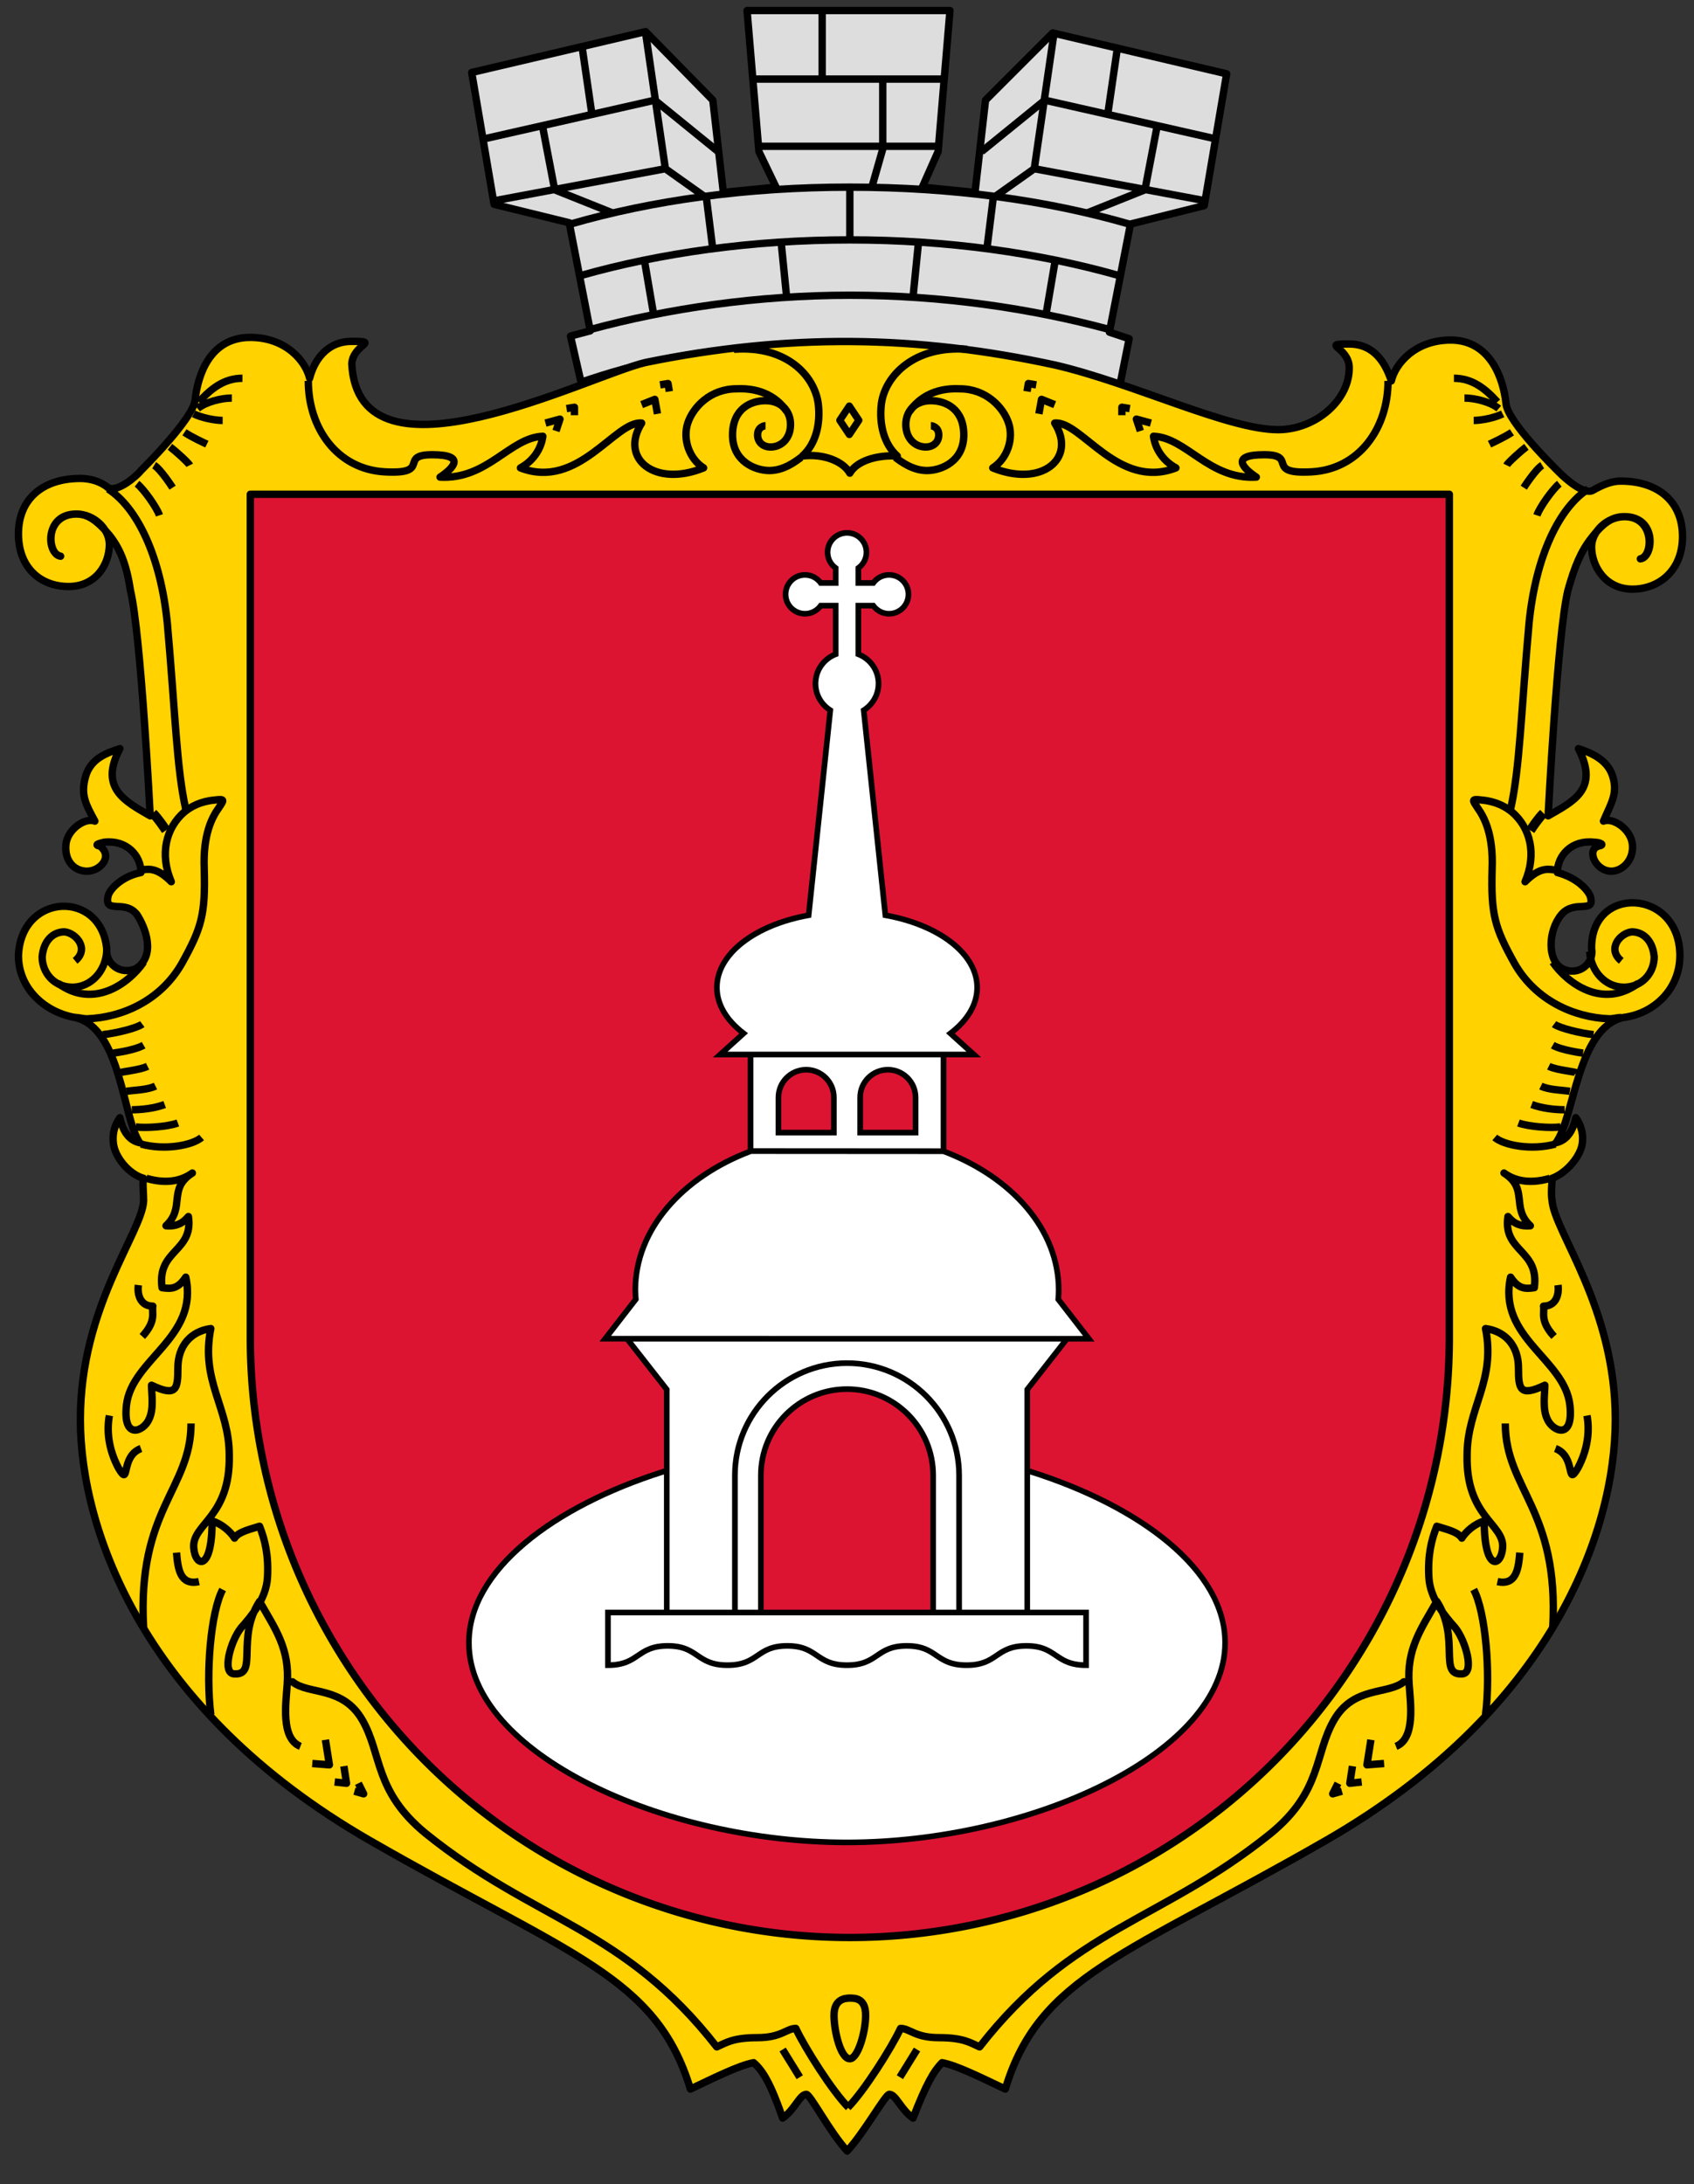 <?xml version="1.0" encoding="UTF-8" standalone="no"?>
<svg
   xmlns:dc="http://purl.org/dc/elements/1.1/"
   xmlns:cc="http://creativecommons.org/ns#"
   xmlns:rdf="http://www.w3.org/1999/02/22-rdf-syntax-ns#"
   xmlns:svg="http://www.w3.org/2000/svg"
   xmlns="http://www.w3.org/2000/svg"
   xmlns:xlink="http://www.w3.org/1999/xlink"
   xmlns:sodipodi="http://sodipodi.sourceforge.net/DTD/sodipodi-0.dtd"
   xmlns:inkscape="http://www.inkscape.org/namespaces/inkscape"
   version="1.1"
   height="580"
   width="450"
   id="svg169"
   sodipodi:docname="Coat of arms of Pereiaslav.svg"
   inkscape:version="0.92.4 (5da689c313, 2019-01-14)">
  <rect width="100%" height="100%" fill="#333333" stroke="none"/>
  <defs
     id="defs173" />
  <sodipodi:namedview
     pagecolor="#ffffff"
     bordercolor="#666666"
     borderopacity="1"
     objecttolerance="10"
     gridtolerance="10"
     guidetolerance="10"
     inkscape:pageopacity="0"
     inkscape:pageshadow="2"
     inkscape:window-width="1920"
     inkscape:window-height="1017"
     id="namedview171"
     showgrid="false"
     inkscape:zoom="1.4142136"
     inkscape:cx="222.77284"
     inkscape:cy="240.4615"
     inkscape:window-x="-8"
     inkscape:window-y="-8"
     inkscape:window-maximized="1"
     inkscape:current-layer="svg169" />
  <g
     transform="matrix(3.5,0,0,3.5,3.5,0)"
     style="fill:none;stroke:#000000;stroke-width:0.56;stroke-linejoin:round"
     id="g151">
    <!--crown-->
    <path
       style="fill:#dddddd;fill-opacity:1"
       d="M 63.4,26.1 C 52.7,26 46.9,27.7 43.1,29 l -0.8,-3.5 1.5,-0.4 -1.6,-8.2 -5.7,-1.4 -1.7,-10 13.2,-3.1 5.1,5.2 0.8,7 4,-0.4 -1.3,-2.7 -0.9,-10.7 h 7.7 7.7 l -0.9,10.7 -1.2,2.7 4,0.4 0.8,-7 5.1,-5.1 13.2,3.1 -1.7,10 -5.6,1.4 -1.6,8.2 1.5,0.5 -0.7,3.5 C 75.5,27.3 70.1,26.3 63.4,26.1 Z"
       id="path2"
       inkscape:connector-curvature="0" />
    <path
       d="m 42.3,17 c 6.2,-1.8 13.4,-2.8 21.2,-2.8 7.8,0 15,1 21.2,2.8 m -41.6,3.9 c 6,-1.7 13,-2.7 20.4,-2.7 7.4,0 14.4,1 20.4,2.7 M 43.8,25 c 5.9,-1.6 12.7,-2.6 19.7,-2.6 7,0 13.8,1 19.7,2.6 M 63.5,18.3 v -4.2 m 1.7,0 0.8,-2.8 V 6.1 m -4.6,0 V 0.9 M 56.3,6 h 14.2 m -13.8,5.1 h 13.4"
       id="path4"
       inkscape:connector-curvature="0" />
    <path
       id="brick_edges"
       d="m 35.9,10.5 12.8,-2.9 4.8,3.9 m -16.8,3.7 12.8,-2.4 3.1,2.2 m -7,1.2 -4.5,-1.8 -0.9,-4.7 M 43.9,8.5 43.2,3.7 M 49.5,12.8 48,2.5 m 5.1,16.4 -0.5,-4 m 6.1,7.6 -0.4,-4 m -9.7,5.3 -0.7,-4.1"
       inkscape:connector-curvature="0" />
    <use
       xlink:href="#brick_edges"
       transform="matrix(-1,0,0,1,127,0)"
       id="use7"
       x="0"
       y="0"
       width="100%"
       height="100%" />
    <!--outer shield-->
    <path
       style="fill:#ffd200"
       d="m 79.1,27.7 c 6,1.4 13.1,4.9 16.9,4.9 2.9,0 5.5,-2.3 5.4,-4.8 -0.1,-1.5 -2.2,-1.7 0,-1.7 2,0 2.8,1.6 3.2,2.8 0.3,-1.3 1.8,-3.1 4.5,-3.1 3,0 4,2.9 4.2,4.8 0.1,1.4 3.8,5 4.1,5.3 0.3,0.3 1.8,1.7 2.5,1.3 0.7,-0.4 1.4,-0.7 2.1,-0.7 2.9,0 4.7,1.6 4.7,4.2 0,2.6 -1.8,4 -3.8,4 -2.1,0 -3.1,-1.8 -3.1,-3.2 0,-1.2 1.2,-2.3 2.5,-2.3 2.5,0 2.2,3.1 1.2,3.2 1,-0.2 1.1,-3.2 -1.2,-3.2 -0.8,0 -1.5,0.3 -2.5,1.6 -0.8,1 -1.3,2.2 -1.8,4 -0.8,3.3 -1.5,17.1 -1.5,17.1 1.9,-1.1 3.9,-2 2.3,-5.1 0.9,0.3 2.2,0.8 2.6,2.1 0.4,1.3 -0.1,2 -0.7,3.4 0.7,-0.3 2.1,0.6 2.2,1.8 0.1,1.2 -0.8,2 -1.6,2 -1.2,0 -1.9,-1.6 -1,-1.9 0.6,-0.1 0.1,-0.3 -0.3,-0.3 -1.7,-0.2 -2.8,1 -2.8,2.3 1.5,0.4 2.3,1.3 2.5,1.8 0.4,1.4 -1.2,0.2 -2.2,1.4 -1,1.2 -1.1,3.5 0.1,4.1 1.2,0.6 2.4,-0.4 2.2,-1.5 -0.1,-4.9 6.7,-4.6 6.7,0.5 0,2.5 -1.9,4.4 -4.3,4.7 -3.5,0.8 -3.7,7.6 -5.1,9.5 0.9,-0.2 1.3,-1 1.5,-1.9 0.2,0.3 0.6,0.9 0.5,1.9 -0.1,1 -1.2,2.3 -2.3,2.7 0,0.4 -0.1,1.1 0,1.7 0.2,2.4 4.8,8.1 4.8,16.6 0,8.6 -4.9,22.1 -21.9,31.9 -15.3,8.8 -21.8,10.3 -24.4,18.9 -1.9,-0.9 -3.7,-1.8 -4.8,-2 -0.6,0.6 -1.2,1.6 -2.2,4.2 -0.9,-0.6 -1.3,-1.8 -1.8,-1.8 -0.3,0 -1.9,2.9 -3.2,4.3 -1.3,-1.4 -2.8,-4.3 -3.1,-4.3 -0.5,0 -0.9,1.2 -1.8,1.8 -0.9,-2.6 -1.5,-3.6 -2.2,-4.2 -1.1,0.2 -2.9,1.1 -4.8,2 C 48.8,149.9 42.3,148.4 27,139.6 10,129.8 5.1,116.2 5.1,107.7 5.1,99.1 9.8,93.5 9.9,91.1 9.9,90.5 9.8,89.7 9.9,89.4 8.8,89.1 7.7,87.8 7.6,86.7 7.5,85.7 7.9,85.1 8.1,84.8 8.3,85.7 8.7,86.5 9.6,86.7 8.3,84.8 8.2,78 4.7,77.2 2.4,76.8 0.4,75 0.4,72.5 c 0.2,-4.8 6.3,-5 6.7,-0.5 -0.1,1.1 1,2 2.2,1.5 1.6,-1 0.7,-3.2 0.1,-4.1 -0.9,-1.2 -2.5,0 -2.2,-1.4 0.1,-0.5 1,-1.5 2.5,-1.8 0,-1.3 -1.1,-2.5 -2.8,-2.3 -0.4,0.1 -0.8,0.2 -0.3,0.3 1,0.8 0,1.9 -1,1.9 C 4.7,66.1 3.9,65.4 4,64.1 4.1,62.9 5.5,62 6.2,62.3 5.5,61 5.1,60.3 5.5,58.9 c 0.4,-1.4 1.7,-1.8 2.6,-2.1 -1.6,3 0.4,4 2.3,5.1 0,0 -0.7,-13.8 -1.5,-17.1 C 8.6,42.8 8.1,41.6 7.3,40.6 6.3,39.4 5.6,39 4.8,39 2.4,39 2.5,42 3.6,42.2 2.6,42.1 2.3,39 4.8,39 c 1.3,0 2.5,1.1 2.5,2.3 0,1.5 -1,3.2 -3.1,3.2 -2.1,0 -3.8,-1.4 -3.8,-4 0,-2.6 1.8,-4.2 4.7,-4.2 0.7,0 1.5,0.2 2.1,0.7 0.7,0.4 2.2,-0.9 2.5,-1.3 0.3,-0.3 3.9,-3.9 4.1,-5.3 0.2,-1.9 1.1,-4.8 4.2,-4.8 2.7,0 4.2,1.8 4.5,3.1 0.3,-1.2 1.2,-2.8 3.2,-2.8 2.2,0 0.1,0.2 0,1.7 0.5,9.9 18,0.9 22.3,-0.1 10.8,-2.2 20.5,-2.1 31.1,0.2 z"
       id="path9"
       inkscape:connector-curvature="0" />
    <!--outter shield decoration-->
    <path
       d="m 54.7,26.5 c 4,-0.3 6.1,2 6.4,4.1 0.2,1.6 -0.2,3.1 -1.2,4 1.6,-0.2 3.1,0.4 3.6,1.3 0.5,-0.9 2,-1.4 3.6,-1.3 -1,-0.9 -1.4,-2.4 -1.2,-4 0.3,-2.1 2.5,-4.4 6.5,-4.1"
       id="path11"
       inkscape:connector-curvature="0" />
    <polygon
       style="stroke-width:0.3"
       transform="matrix(1.808,0,0,1.808,0,0.428)"
       points="35.1,18 35.5,17.4 35.1,16.8 34.7,17.4 "
       id="polygon13" />
    <path
       d="m 63.5,151.6 c 0.4,0 1.2,0 1.2,1.3 0,1.3 -0.6,3.3 -1.2,3.3 -0.7,0 -1.2,-2.1 -1.2,-3.3 0,-1.2 0.8,-1.3 1.2,-1.3 z m -5.1,3.9 1.3,2.1 m 8.9,-2.1 -1.3,2.1"
       id="path15"
       inkscape:connector-curvature="0" />
    <g
       id="decoration">
      <path
         d="m 47.7,30.7 1,-0.4 0.2,1.1 m -8.5,0.7 1.1,-0.3 -0.3,0.9 m 7.9,-3.5 0.6,-0.1 0.1,0.6 M 42,31 42.6,30.9 v 0.6"
         id="path17"
         inkscape:connector-curvature="0" />
      <path
         d="m 59.8,34.7 c -0.4,0.3 -1.3,1 -2.4,1 -1.1,0 -2.8,-0.7 -2.8,-2.7 0,-2 1.4,-2.6 2.5,-2.6 1.2,0 1.9,0.8 1.9,1.8 0,1 -0.6,1.6 -1.3,1.7 C 57,34 56.5,33.6 56.5,33 c 0,-0.6 0.5,-0.7 0.6,-0.7"
         id="path19"
         inkscape:connector-curvature="0" />
      <path
         d="m 22.4,28.9 c 0,3.6 2.2,6.7 5.8,6.9 3.6,0.2 1,-1.3 3.6,-1.3 2.7,0 1.5,1.1 0.6,1.7 3.6,0.2 5.3,-3 7.8,-3.1 -0.1,0.8 -0.6,1.8 -1.7,2.4 4.4,1.7 7.2,-3.6 9.2,-3.4 -1.7,2.7 1,4.9 4.7,3.4 -1.1,-0.7 -1.6,-2.2 -1.2,-3.4 0.4,-1.2 1.7,-2.6 3.7,-2.6 2,-0.1 3.2,0.8 3.8,1.7"
         id="path21"
         inkscape:connector-curvature="0" />
      <path
         d="m 11.1,39.1 c -0.2,-0.6 -1.2,-2 -1.7,-2.4 m 4,-1.4 c -0.1,-0.2 -1.1,-1.1 -1.5,-1.4 m 0.2,3.1 c 0,0 -0.9,-1.4 -1.4,-1.7 m 4,-1.6 C 14.5,33.6 13.6,33.2 13,32.8 m 2.9,-0.9 c -0.6,0 -1.6,-0.2 -2.2,-0.5 m 3.7,-2.7 c -1.4,0 -2.4,0.8 -3.3,1.8 m 2.5,-0.3 c -0.8,0 -2,0.3 -2.6,0.8"
         id="path23"
         inkscape:connector-curvature="0" />
      <path
         style="stroke-width:0.72"
         d="M 11.6,63 C 11.4,62.7 11,62.1 10.6,61.7"
         id="path25"
         inkscape:connector-curvature="0" />
      <path
         d="M 4.7,72.9 C 5.8,72 4.8,70.8 3.9,70.7 c -0.9,0 -1.6,0.7 -1.7,1.9 0,1.2 0.9,2.3 2.3,2.3 1.4,0 2.5,-1.2 2.6,-2.7"
         id="path27"
         inkscape:connector-curvature="0" />
      <path
         d="m 3.4,74.6 c 2.7,2 5.4,0 6.5,-1.6"
         id="path29"
         inkscape:connector-curvature="0" />
      <path
         d="m 4.7,77.2 c 0.3,0 0.6,0.1 0.9,0.1 2.7,-0.1 5.6,-1.4 7.2,-4.2 1.5,-2.7 1.8,-3.7 1.7,-7.2 -0.1,-2.6 0.6,-3.9 1.1,-4.6 0.4,-0.6 0.5,-0.7 -0.3,-0.6 -1.1,0.1 -1.8,0.5 -2.3,0.9 -1.4,1.2 -1.9,3.2 -1,5.3 -1,-1 -1.6,-1 -2.2,-0.9"
         id="path31"
         inkscape:connector-curvature="0" />
      <path
         d="m 7.2,37.1 c 2.2,1.4 4,5.1 4.5,10.2 0.6,6.7 0.7,11 1.4,14.1"
         id="path33"
         inkscape:connector-curvature="0" />
      <path
         d="m 15.9,120.6 c -0.9,1.7 -1.3,6.3 -0.9,9.5 M 13.5,108 c 0,5 -4.1,6.5 -3.6,15.5 m 15.2,10.5 0.2,1.3 -0.9,-0.1 m -0.7,-3.2 0.3,1.9 -1.3,-0.1 m 3.5,1.5 0.4,0.8 -0.7,-0.2 M 12.4,117.8 c 0.1,1.3 0.3,2.5 1.7,2.2 M 7.3,107.4 c -0.2,1.1 -0.1,2.5 0.7,4 0.9,1.5 0.1,-0.9 1.7,-1.5 M 9.5,97.5 c -0.1,0.8 0.2,1.6 1.1,1.6 -0.1,0.5 0.3,1.1 -0.8,2.3"
         id="path35"
         inkscape:connector-curvature="0" />
      <path
         d="m 10.1,89.4 c 1.7,0.5 2.8,0.1 3.5,-0.4 -1.9,1.2 -0.5,2.6 -2,4 1.1,0.1 1.5,-0.5 1.7,-0.7 0.4,2.7 -2.4,2.5 -2,5.4 0.7,0.1 1.2,0.1 1.8,-0.8 1,4.6 -4.1,6.2 -4.5,9.7 -0.3,2.7 1.3,2 1.7,1.1 0.4,-0.8 0.2,-1.9 0.2,-2.6 1.9,0.9 2,0.3 2,-1.3 0,-1.7 1,-2.8 2.5,-3 -0.8,4 1.4,6 1.4,9.6 0.1,4.7 -2.8,5.2 -2.7,7 0.1,1.5 1.4,1.9 1.4,-2 0.7,0.2 1.4,0.8 1.7,1.3 0.3,-0.5 1.3,-0.7 1.9,-0.9 0.4,1 0.7,2.2 0.6,3.9 -0.1,1.6 -1.2,2.9 -2,3.8 -0.8,1 -1.5,3.5 -0.5,3.5 1.8,0.1 0.1,-2.7 1.9,-5.5 1.2,2.1 2.3,3.6 2.1,6.3 -0.1,1.4 -0.5,4.1 1,4.7"
         id="path37"
         inkscape:connector-curvature="0" />
      <path
         d="m 9.8,77.7 c -0.4,0.3 -2,0.7 -3,0.8 m 3.1,0.8 c -0.7,0.4 -2.3,0.6 -2.3,0.6 m 2.6,1 c -0.6,0.3 -2,0.4 -2.1,0.5 m 2.7,1 c -0.6,0.3 -1.6,0.3 -2.2,0.4 m 2.9,1 C 10.7,84.1 9.7,84.2 9,84.2 m 3.5,1 c -0.8,0.3 -2.5,0.4 -3.2,0.3 m 5,0.8 c -0.7,0.6 -2.8,1 -4.6,0.5"
         id="path39"
         inkscape:connector-curvature="0" />
      <path
         d="m 63.4,159.9 c -1.2,-1.2 -3.3,-4.5 -4,-6 -0.7,0 -1.1,0.7 -2.9,0.7 -1.9,0 -2.4,0.4 -3.1,0.7 -7.1,-9.1 -13.8,-9.5 -22.1,-16.2 -3.9,-3.2 -3.3,-6 -4.8,-8.6 -1.5,-2.6 -4.1,-1.9 -5.3,-2.9 1.2,1 3.8,0.3 5.3,2.9"
         id="path41"
         inkscape:connector-curvature="0" />
    </g>
    <use
       xlink:href="#decoration"
       transform="matrix(-1,0,0,1,126.75,0)"
       id="use44"
       x="0"
       y="0"
       width="100%"
       height="100%" />
    <!--inner shield-->
    <clipPath
       id="inner_shield_clip">
      <path
         id="inner_shield"
         d="M 109,37.5 H 18 v 64 a 45.5,45.5 0 0 0 91,0 z"
         inkscape:connector-curvature="0" />
    </clipPath>
    <use
       xlink:href="#inner_shield"
       style="fill:#dc1432;fill-opacity:1;stroke:none"
       id="use48"
       x="0"
       y="0"
       width="100%"
       height="100%"
       inkscape:label="use48" />
    <!--inner shield stroke-->
    <use
       xlink:href="#inner_shield"
       id="use149"
       style="fill:none"
       x="0"
       y="0"
       width="100%"
       height="100%" />
  </g>
  <g
     transform="translate(54.936,121.556)"
     id="g255">
    <path
       d="M 217.944,268.957 V 247.43 l 10.558,-13.484 h 5.795 l -8.112,-10.467 c 0.063,-0.813 0.115,-1.63 0.115,-2.455 0,-16.08 -12.439,-30.007 -30.606,-36.876 l -4.651,-0.003 4.661,0.003 v -25.676 h 8.048 l -6.212,-5.617 c 4.438,-3.377 7.099,-7.585 7.099,-12.162 0,-9.036 -10.258,-16.673 -24.375,-19.203 l -5.758,-54.442 c 2.359,-1.482 3.939,-4.088 3.939,-7.079 0,-3.562 -2.231,-6.585 -5.369,-7.795 V 39.271 h 3.971 c 0.938,1.301 2.457,2.158 4.184,2.158 2.854,0 5.163,-2.313 5.163,-5.164 0,-2.855 -2.31,-5.161 -5.163,-5.161 -1.727,0 -3.246,0.852 -4.186,2.153 h -3.969 v -3.97 c 1.303,-0.937 2.156,-2.456 2.156,-4.183 0,-2.853 -2.307,-5.163 -5.162,-5.163 -2.853,0 -5.164,2.31 -5.164,5.163 0,1.727 0.855,3.246 2.158,4.183 v 3.97 h -3.97 c -0.937,-1.301 -2.458,-2.153 -4.186,-2.153 -2.85,0 -5.161,2.306 -5.161,5.161 0,2.852 2.311,5.164 5.161,5.164 1.727,0 3.249,-0.856 4.184,-2.158 h 3.972 v 12.902 c -3.136,1.21 -5.371,4.233 -5.371,7.795 0,2.99 1.581,5.596 3.938,7.079 l -5.757,54.442 c -14.115,2.528 -24.374,10.167 -24.374,19.203 0,4.577 2.666,8.784 7.101,12.161 l -6.213,5.618 h 8.045 v 25.645 h 0.098 c -18.217,6.855 -30.698,20.802 -30.698,36.908 0,0.817 0.072,1.625 0.135,2.433 l -8.129,10.489 h 5.793 l 10.557,13.484 v 21.527 c -29.714,9.206 -52.563,26.234 -52.563,45.73 0,29.275 51.499,53.008 100.441,53.008 48.943,0 100.441,-23.732 100.441,-53.008 0,-19.496 -22.849,-36.524 -52.564,-45.73 z m -66.086,-89.751 v -9.342 c 0,-4.062 3.296,-7.356 7.358,-7.356 4.064,0 7.358,3.295 7.358,7.356 v 9.342 z m 21.705,0 v -9.342 c 0,-4.062 3.293,-7.356 7.357,-7.356 4.062,0 7.356,3.295 7.356,7.356 v 9.342 z m -26.372,127.439 v -36.444 c 0,-12.634 10.243,-22.88 22.876,-22.88 12.635,0 22.878,10.246 22.878,22.88 v 36.444 z"
       id="path251"
       inkscape:connector-curvature="0"
       style="fill:#ffffff" />
    <path
       d="m 218.693,268.41 v -20.724 l 10.173,-12.992 h 6.962 l -8.874,-11.447 c 0.054,-0.727 0.094,-1.468 0.094,-2.224 -0.011,-16.349 -12.506,-30.381 -30.595,-37.383 v -24.419 h 9.248 l -7.001,-6.327 c 4.138,-3.372 6.684,-7.575 6.688,-12.202 -0.073,-9.543 -10.456,-17.17 -24.44,-19.839 l -5.649,-53.434 c 2.345,-1.646 3.896,-4.362 3.896,-7.452 0,-3.697 -2.208,-6.864 -5.368,-8.293 V 40.021 h 2.851 c 1.081,1.309 2.716,2.158 4.554,2.158 3.267,0 5.911,-2.649 5.911,-5.914 -0.006,-3.271 -2.645,-5.905 -5.911,-5.912 -1.837,0 -3.475,0.844 -4.556,2.153 h -2.851 v -2.852 c 1.313,-1.079 2.157,-2.714 2.157,-4.553 -0.006,-3.266 -2.643,-5.905 -5.911,-5.911 -3.269,0 -5.914,2.645 -5.916,5.911 0,1.838 0.847,3.474 2.16,4.553 v 2.852 h -2.853 c -1.081,-1.31 -2.718,-2.153 -4.554,-2.153 -3.264,0.006 -5.911,2.641 -5.911,5.912 0,3.264 2.645,5.911 5.911,5.914 1.836,0 3.475,-0.849 4.552,-2.158 h 2.852 v 11.652 c -3.158,1.43 -5.368,4.597 -5.37,8.293 0,3.09 1.55,5.805 3.896,7.452 l -5.65,53.434 c -13.98,2.667 -24.364,10.295 -24.438,19.839 0.002,4.626 2.552,8.827 6.689,12.2 l -7,6.329 h 9.244 v 24.422 c -18.091,6.999 -30.589,21.031 -30.6,37.38 0,0.759 0.058,1.49 0.114,2.202 l -8.891,11.469 h 6.959 l 10.172,12.992 v 20.724 c -29.553,9.302 -52.475,26.257 -52.564,46.276 0.036,15.12 13.192,28.5 32.281,38.152 19.118,9.652 44.319,15.603 68.911,15.607 24.592,-0.005 49.793,-5.955 68.912,-15.607 19.088,-9.652 32.245,-23.032 32.278,-38.152 -0.086,-20.018 -23.007,-36.974 -52.562,-46.275 z m -80.358,-110.69 5.438,-4.918 -0.718,-0.547 c -4.32,-3.292 -6.808,-7.295 -6.806,-11.563 -0.074,-8.401 9.785,-15.977 23.755,-18.465 l 0.555,-0.099 5.864,-55.468 -0.396,-0.248 c -2.151,-1.354 -3.586,-3.723 -3.586,-6.444 -0.002,-3.24 2.032,-5.99 4.889,-7.095 l 0.481,-0.186 V 38.52 h -5.106 l -0.225,0.314 c -0.803,1.115 -2.1,1.844 -3.574,1.844 -2.437,-0.004 -4.406,-1.976 -4.412,-4.412 0.006,-2.441 1.976,-4.411 4.412,-4.411 1.477,0 2.771,0.725 3.576,1.84 l 0.225,0.312 h 5.104 v -5.104 l -0.312,-0.223 c -1.119,-0.808 -1.846,-2.1 -1.846,-3.577 0.004,-2.438 1.974,-4.406 4.415,-4.412 2.44,0 4.41,1.974 4.41,4.412 0,1.477 -0.725,2.769 -1.844,3.577 l -0.312,0.223 v 5.104 h 5.104 l 0.223,-0.31 c 0.808,-1.117 2.102,-1.842 3.578,-1.844 2.438,0.002 4.412,1.972 4.412,4.413 -0.004,2.437 -1.974,4.408 -4.412,4.412 -1.475,0 -2.769,-0.729 -3.576,-1.846 l -0.225,-0.312 h -5.104 v 14.167 l 0.481,0.186 c 2.857,1.104 4.889,3.855 4.887,7.095 0,2.721 -1.435,5.089 -3.586,6.444 l -0.399,0.248 5.866,55.466 0.556,0.101 c 13.973,2.49 23.83,10.064 23.758,18.465 0.002,4.27 -2.48,8.271 -6.804,11.565 l -0.719,0.547 5.437,4.916 h -5.348 -52.77 z m 56.617,1.501 v 24.174 l -49.768,-0.031 v -24.143 z m -87.582,73.972 7.369,-9.51 -0.022,-0.286 c -0.064,-0.814 -0.133,-1.602 -0.133,-2.374 -0.012,-15.651 12.126,-29.353 30.084,-36.158 l 50.886,0.032 c 17.906,6.818 30.005,20.5 29.993,36.126 0.002,0.793 -0.05,1.591 -0.112,2.396 l -0.022,0.288 7.352,9.486 z m 5.801,1.501 h 113.788 l -9.767,12.476 v 58.724 h -16.594 l -0.002,-35.692 c -0.003,-16.838 -13.699,-30.531 -30.531,-30.533 -16.832,0.002 -30.526,13.695 -30.526,30.533 v 35.692 h -16.6 V 247.17 Z m 56.896,11.876 c -13.048,0 -23.625,10.583 -23.627,23.631 v 35.692 h -5.4 v -35.692 c 0.029,-16.007 13.026,-29.002 29.027,-29.031 16,0.029 29,13.024 29.029,29.031 l 0.004,35.692 h -5.403 v -35.692 c -0.003,-13.048 -10.579,-23.631 -23.63,-23.631 z m 22.127,23.631 v 35.693 h -44.252 v -35.693 c 0.021,-12.22 9.905,-22.108 22.125,-22.131 12.22,0.022 22.106,9.911 22.127,22.131 z m 40.63,37.193 v 12.467 c -3.489,-0.151 -5.029,-1.227 -6.812,-2.416 -1.878,-1.289 -4.039,-2.716 -8.313,-2.694 -4.278,-0.021 -6.44,1.405 -8.318,2.694 -1.905,1.271 -3.531,2.413 -7.558,2.434 -4.031,-0.021 -5.659,-1.162 -7.564,-2.434 -1.878,-1.289 -4.039,-2.716 -8.313,-2.694 -4.279,-0.021 -6.438,1.405 -8.318,2.694 -1.903,1.271 -3.531,2.413 -7.56,2.434 -4.033,-0.021 -5.657,-1.162 -7.562,-2.434 -1.878,-1.289 -4.038,-2.716 -8.316,-2.694 -4.274,-0.021 -6.436,1.405 -8.313,2.694 -1.905,1.271 -3.534,2.413 -7.563,2.434 -4.029,-0.021 -5.655,-1.162 -7.561,-2.434 -1.878,-1.289 -4.039,-2.716 -8.317,-2.694 -4.277,-0.021 -6.436,1.405 -8.314,2.694 -1.783,1.189 -3.321,2.265 -6.811,2.416 l 10e-4,-12.467 z m 5.478,44.106 c -18.866,9.532 -43.887,15.447 -68.236,15.443 -24.349,0.004 -49.37,-5.911 -68.236,-15.443 -18.896,-9.535 -31.49,-22.658 -31.456,-36.813 -0.087,-18.645 21.929,-35.494 51.064,-44.71 v 35.917 l -15.629,10e-4 v 0.001 15.485 h 0.751 c 4.331,0.02 6.52,-1.403 8.402,-2.693 1.907,-1.276 3.504,-2.416 7.472,-2.437 3.97,0.021 5.569,1.16 7.478,2.437 1.88,1.29 4.069,2.713 8.4,2.693 4.331,0.02 6.52,-1.403 8.402,-2.693 1.909,-1.276 3.506,-2.416 7.474,-2.437 3.97,0.021 5.567,1.16 7.474,2.437 1.882,1.29 4.071,2.713 8.404,2.693 4.331,0.02 6.519,-1.403 8.402,-2.693 1.909,-1.276 3.506,-2.416 7.477,-2.437 3.968,0.021 5.564,1.16 7.474,2.437 1.883,1.29 4.071,2.713 8.404,2.693 4.329,0.02 6.518,-1.403 8.399,-2.693 1.907,-1.276 3.507,-2.416 7.477,-2.437 3.968,0.021 5.564,1.16 7.475,2.437 1.88,1.29 4.07,2.713 8.401,2.693 h 0.751 v -15.485 -0.001 h -15.633 v -35.918 c 29.137,9.215 51.152,26.065 51.063,44.71 0.036,14.154 -12.556,27.277 -31.454,36.813 z M 189.026,169.863 c 0,-4.478 -3.63,-8.105 -8.105,-8.107 -4.479,0.002 -8.107,3.632 -8.109,8.107 v 10.092 h 16.215 v -10.092 z m -1.499,8.593 h -13.215 v -8.592 c 0.007,-3.648 2.958,-6.6 6.608,-6.606 3.646,0.006 6.6,2.96 6.606,6.606 v 8.592 z m -20.204,-8.593 c 0,-4.478 -3.628,-8.105 -8.107,-8.107 -4.476,0.002 -8.107,3.63 -8.107,8.107 v 10.092 h 16.215 v -10.092 z m -1.5,8.593 h -13.216 v -8.592 c 0.006,-3.646 2.962,-6.6 6.608,-6.606 3.65,0.006 6.602,2.96 6.608,6.606 z"
       id="path253"
       inkscape:connector-curvature="0" />
  </g>
</svg>
